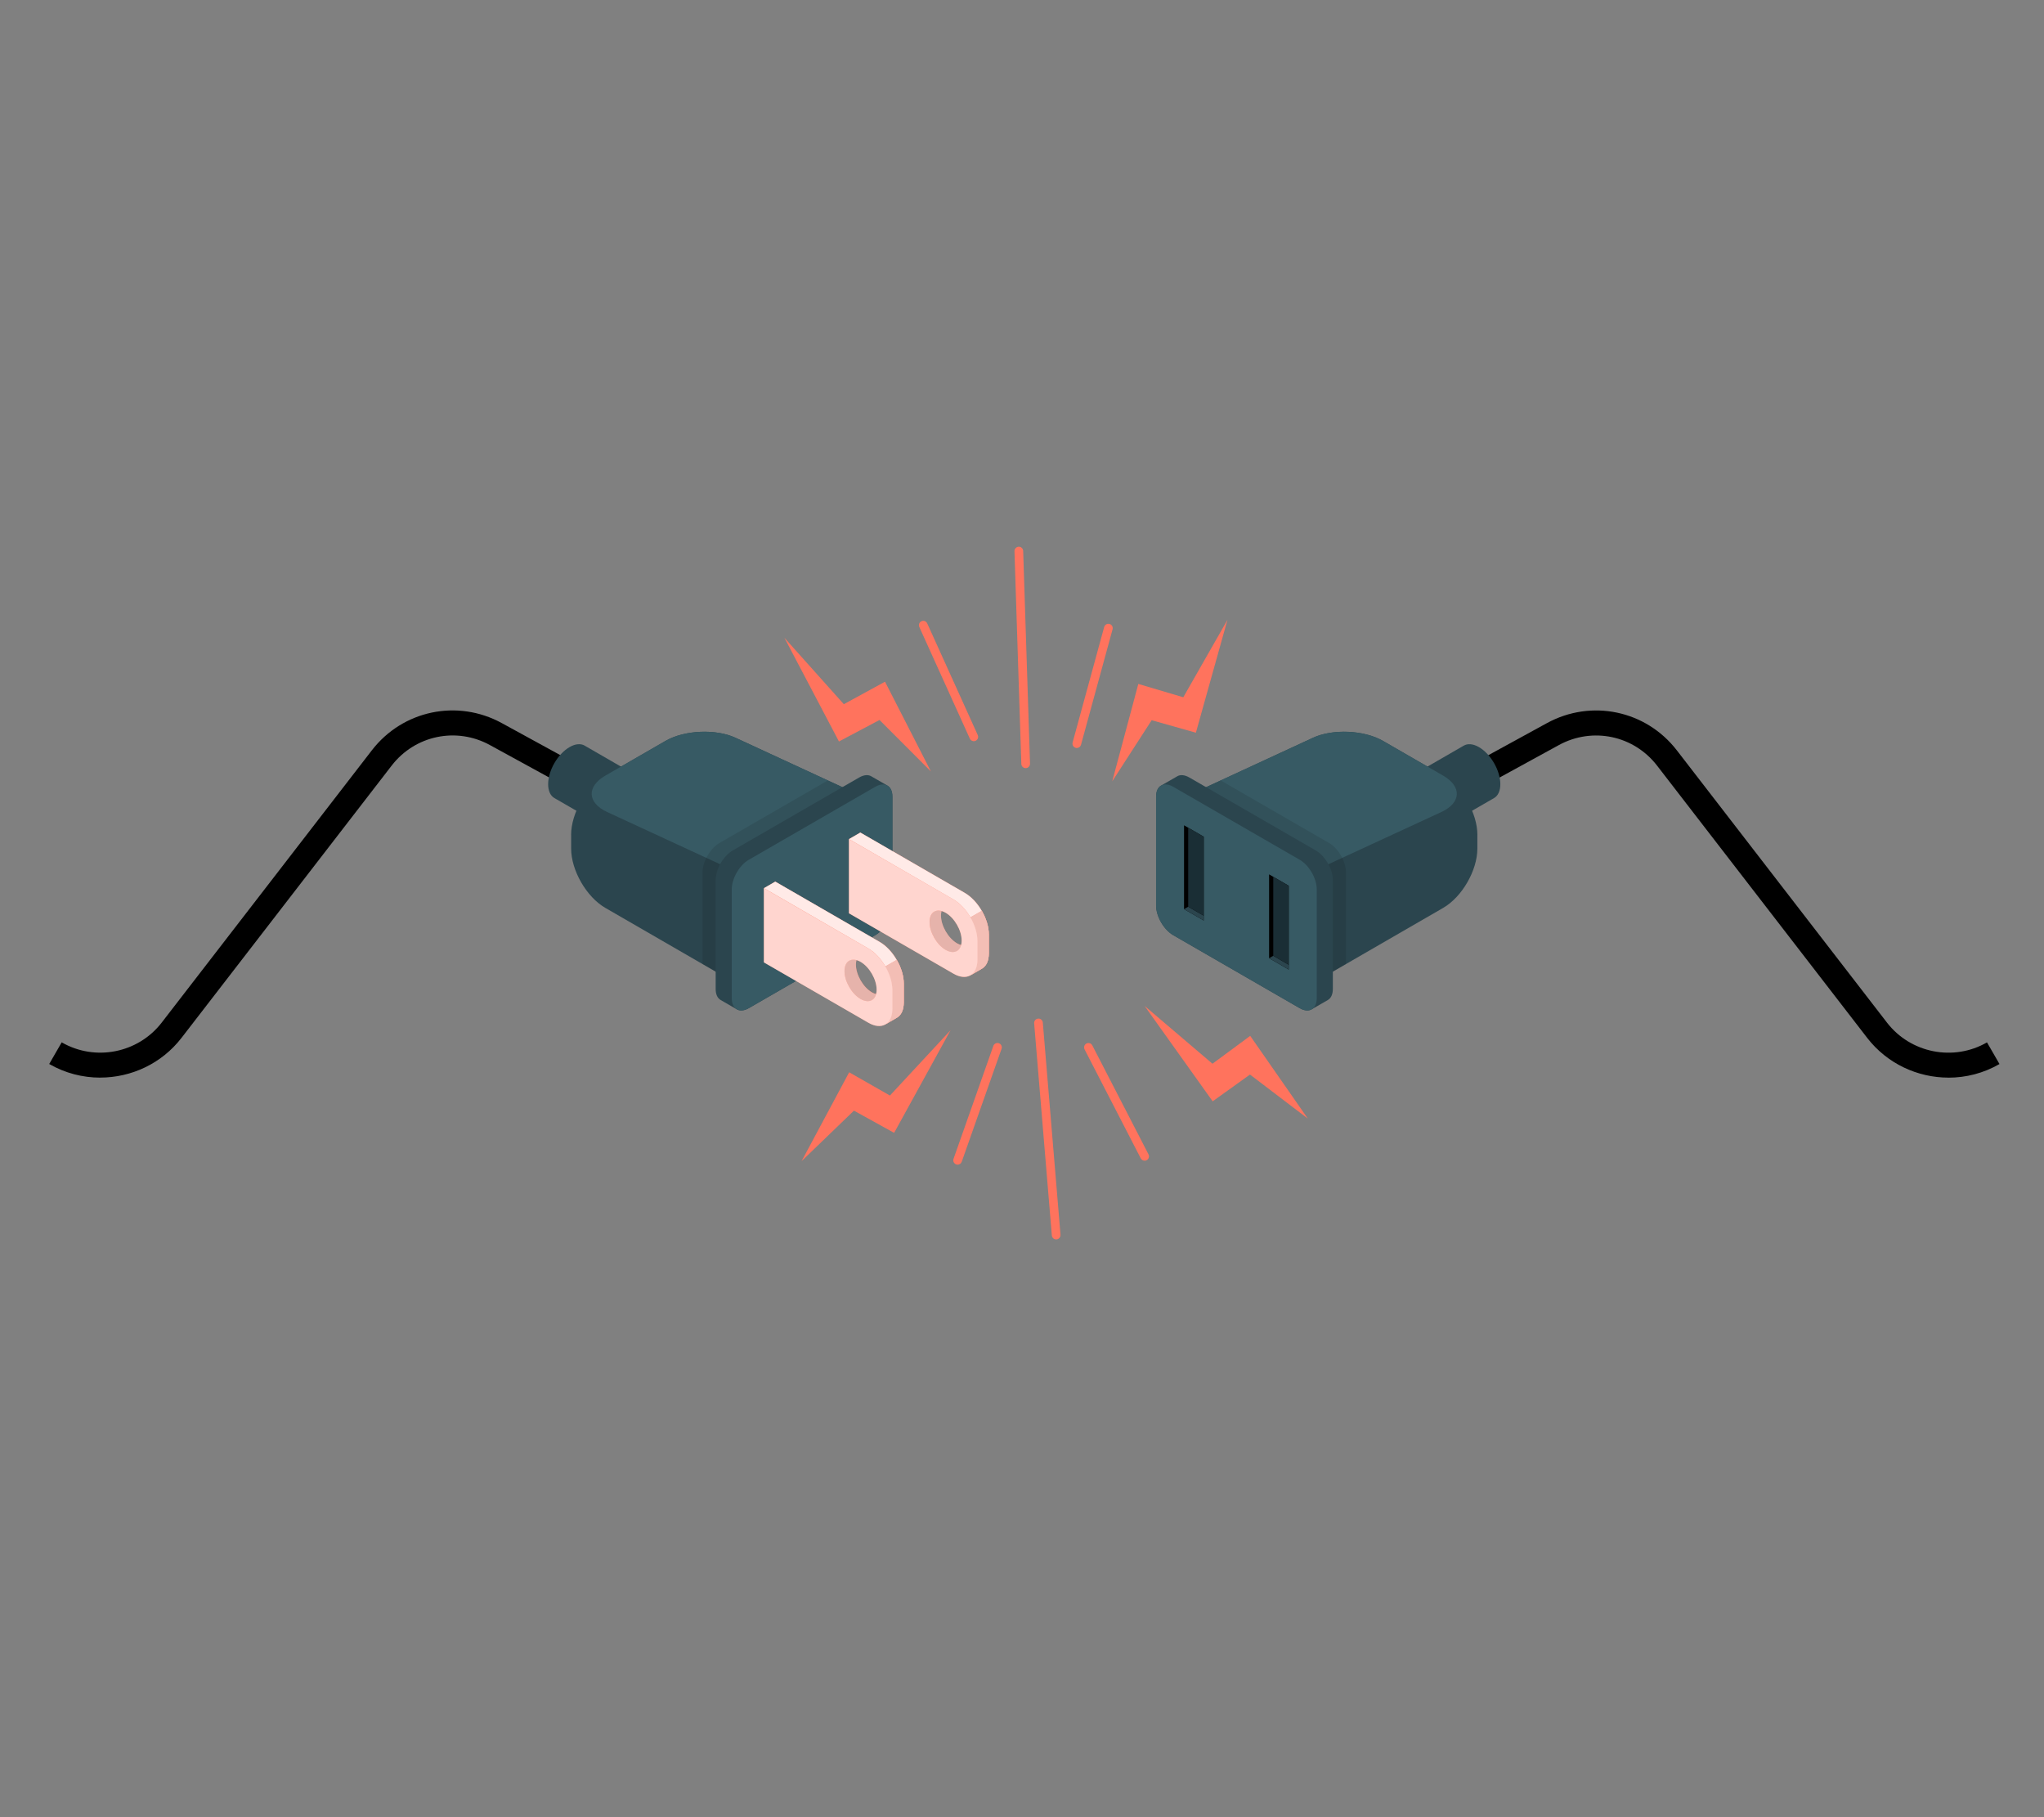 <?xml version="1.0" encoding="UTF-8"?>
<svg id="Layer_2" data-name="Layer 2" xmlns="http://www.w3.org/2000/svg" viewBox="0 0 540 480">
  <rect x="0" y="0" width="540" height="480" fill="#808080" stroke="none"/>
  <defs>
    <style>
      .cls-1 {
        opacity: .85;
      }

      .cls-1, .cls-2, .cls-3, .cls-4, .cls-5, .cls-6, .cls-7, .cls-8, .cls-9, .cls-10, .cls-11 {
        stroke-width: 0px;
      }

      .cls-1, .cls-9, .cls-10 {
        fill: #fff;
      }

      .cls-2 {
        fill: #ff735d;
      }

      .cls-3 {
        fill: #375a64;
      }

      .cls-4 {
        opacity: .05;
      }

      .cls-6 {
        fill: #2b454e;
      }

      .cls-7 {
        fill: none;
      }

      .cls-8 {
        fill: #1a2e35;
      }

      .cls-9 {
        opacity: .6;
      }

      .cls-10 {
        opacity: .7;
      }

      .cls-11 {
        opacity: .1;
      }
    </style>
  </defs>
  <g id="Layer_2-2" data-name="Layer 2">
    <g>
      <rect class="cls-7" width="540" height="480"/>
      <g>
        <g id="Character">
          <g id="Top">
            <g>
              <path class="cls-5" d="m514.77,284.65c-8.17,0-16.21-3.68-21.48-10.5l-55.51-71.91c-6.17-8-17.08-10.28-25.95-5.43l-25.67,14.05-3.17-5.79,25.67-14.05c11.73-6.42,26.18-3.4,34.35,7.19l55.51,71.91c6.23,8.07,17.59,10.32,26.42,5.22l3.3,5.72c-4.21,2.43-8.86,3.6-13.47,3.6Z"/>
              <path class="cls-6" d="m374.62,203.94c-1.02.59-1.66,1.86-1.66,3.66,0,3.6,2.53,7.99,5.65,9.79,1.56.9,2.97.99,4,.4.95-.55,11.16-6.45,12.11-6.99,1.02-.59,1.65-1.86,1.65-3.66,0-3.6-2.53-7.99-5.65-9.79-1.56-.9-2.97-.99-4-.4-.95.55-11.16,6.45-12.11,6.99Z"/>
              <path class="cls-5" d="m384.26,214.13c0,1.8-.63,3.07-1.65,3.66-1.02.59-2.44.51-4-.4-3.12-1.8-5.65-6.18-5.65-9.79,0-1.8.63-3.07,1.66-3.66,1.02-.59,2.44-.51,4,.4,3.12,1.8,5.65,6.18,5.65,9.79Z"/>
              <g>
                <path class="cls-6" d="m390.3,220.54v3.61c0,5.77-4.05,12.79-9.04,15.67l-33.39,19.29-33.95-19.6v-29.4s32.95-15.23,32.95-15.23c5.24-2.42,13.54-2.05,18.53.84l15.86,9.15c5,2.88,9.05,9.9,9.05,15.67Z"/>
                <path class="cls-3" d="m346.86,194.88c5.24-2.42,13.54-2.05,18.53.84l15.86,9.15c5,2.88,4.8,7.18-.44,9.61l-32.95,15.23-33.97-19.59,32.96-15.23Z"/>
                <path class="cls-11" d="m351.07,222.63c2.5,1.44,4.53,4.95,4.53,7.84v24.18s-7.73,4.47-7.73,4.47l-33.95-19.6v-29.4s8.58-3.97,8.58-3.97l28.57,16.49Z"/>
                <g>
                  <path class="cls-6" d="m311.01,205.05c.81-.47,1.93-.4,3.18.31l33.4,19.27c2.5,1.44,4.53,4.95,4.53,7.84v28.76c0,1.45-.5,2.45-1.32,2.92-.76.43-3.49,2.01-4.25,2.45-.81.48-1.94.42-3.19-.3l-33.4-19.27c-2.5-1.44-4.53-4.95-4.53-7.84v-28.76c0-1.44.49-2.46,1.31-2.92.76-.44,3.51-2.02,4.28-2.46Z"/>
                  <path class="cls-3" d="m343.34,227.09l-33.4-19.27c-2.5-1.44-4.52-.27-4.52,2.61v28.76c0,2.88,2.03,6.39,4.53,7.83l33.4,19.27c2.5,1.44,4.52.27,4.52-2.61v-28.76c0-2.89-2.03-6.39-4.53-7.84Z"/>
                </g>
              </g>
              <g>
                <g>
                  <polygon class="cls-5" points="335.28 253.1 335.28 230.96 340.47 233.97 340.47 256.11 335.28 253.1"/>
                  <polygon class="cls-6" points="335.28 253.1 336.38 252.47 340.47 254.84 340.47 256.11 335.28 253.1"/>
                  <polygon class="cls-8" points="336.38 252.47 336.38 231.6 340.47 233.97 340.47 254.84 336.38 252.47"/>
                </g>
                <g>
                  <polygon class="cls-5" points="312.81 240.14 312.81 218 318.01 221.01 318.01 243.15 312.81 240.14"/>
                  <polygon class="cls-6" points="312.81 240.14 313.91 239.51 318.01 241.88 318.01 243.15 312.81 240.14"/>
                  <polygon class="cls-8" points="313.91 239.51 313.91 218.63 318.01 221.01 318.01 241.88 313.91 239.51"/>
                </g>
              </g>
            </g>
          </g>
        </g>
        <g id="Character-2" data-name="Character">
          <g id="Top-2" data-name="Top">
            <g>
              <path class="cls-5" d="m26.47,284.65c-4.61,0-9.26-1.17-13.47-3.6l3.3-5.72c8.83,5.1,20.19,2.86,26.42-5.22l55.51-71.91c8.17-10.59,22.62-13.61,34.35-7.19l25.68,14.05-3.17,5.79-25.67-14.05c-8.86-4.85-19.77-2.57-25.95,5.43l-55.51,71.91c-5.27,6.83-13.31,10.5-21.48,10.5Z"/>
              <path class="cls-6" d="m154.46,196.95c-1.02-.59-2.44-.51-4,.4-3.12,1.8-5.65,6.18-5.65,9.79,0,1.8.63,3.07,1.65,3.66.95.55,11.16,6.45,12.11,6.99,1.02.59,2.44.51,4-.4,3.12-1.8,5.65-6.18,5.65-9.79,0-1.8-.63-3.07-1.66-3.66-.95-.55-11.16-6.45-12.11-6.99Z"/>
              <path class="cls-5" d="m156.93,214.13c0,1.8.63,3.07,1.65,3.66,1.02.59,2.44.51,4-.4,3.12-1.8,5.65-6.18,5.65-9.79,0-1.8-.63-3.07-1.66-3.66-1.02-.59-2.44-.51-4,.4-3.12,1.8-5.65,6.18-5.65,9.79Z"/>
              <g>
                <path class="cls-6" d="m150.89,220.54v3.61c0,5.77,4.05,12.79,9.04,15.67l33.39,19.29,33.95-19.6v-29.4s-32.95-15.23-32.95-15.23c-5.24-2.42-13.54-2.05-18.53.84l-15.86,9.15c-5,2.88-9.05,9.9-9.05,15.67Z"/>
                <path class="cls-3" d="m194.33,194.88c-5.24-2.42-13.54-2.05-18.53.84l-15.86,9.15c-5,2.88-4.8,7.18.44,9.61l32.95,15.23,33.97-19.59-32.96-15.23Z"/>
                <path class="cls-11" d="m190.13,222.63c-2.5,1.44-4.53,4.95-4.53,7.84v24.18s7.73,4.47,7.73,4.47l33.95-19.6v-29.4s-8.58-3.97-8.58-3.97l-28.57,16.49Z"/>
                <g>
                  <path class="cls-6" d="m230.18,205.05c-.81-.47-1.93-.4-3.18.31l-33.4,19.27c-2.5,1.44-4.53,4.95-4.53,7.84v28.76c0,1.45.5,2.45,1.32,2.92.76.43,3.49,2.01,4.25,2.45.81.48,1.94.42,3.19-.3l33.4-19.27c2.5-1.44,4.53-4.95,4.53-7.84v-28.76c0-1.44-.49-2.46-1.31-2.92-.76-.44-3.51-2.02-4.28-2.46Z"/>
                  <path class="cls-3" d="m197.85,227.09l33.4-19.27c2.5-1.44,4.52-.27,4.52,2.61v28.76c0,2.88-2.03,6.39-4.53,7.83l-33.4,19.27c-2.5,1.44-4.52.27-4.52-2.61v-28.76c0-2.89,2.03-6.39,4.53-7.84Z"/>
                </g>
                <g>
                  <path class="cls-2" d="m232.44,248.82l-27.62-15.95-3,1.73v19.6s27.61,15.95,27.61,15.95c1.75,1.01,3.34,1.1,4.49.43.51-.3,2.5-1.45,3.01-1.74,1.14-.65,1.84-2.06,1.84-4.08v-4.98c0-4.04-2.83-8.95-6.33-10.97Zm-5.08,5.24c2.34,1.35,4.24,4.65,4.24,7.35,0,.43-.07.81-.16,1.16-.35-.1-.71-.23-1.08-.45-2.34-1.35-4.24-4.65-4.24-7.35,0-.44.06-.83.16-1.18.35.09.71.25,1.09.47Z"/>
                  <path class="cls-1" d="m232.44,248.82l-27.62-15.95-2.99,1.73,27.6,15.95c3.51,2.03,6.33,6.94,6.33,10.97v4.97c0,2.09-.75,3.55-1.99,4.18.04-.02.1-.06.15-.08.52-.31,2.51-1.46,3.01-1.76,1.15-.65,1.84-2.05,1.84-4.07v-4.97c0-4.03-2.84-8.94-6.33-10.97Z"/>
                  <path class="cls-2" d="m238.77,259.79v4.97c0,2.03-.69,3.43-1.84,4.07-.5.29-2.49,1.44-3.01,1.76-.04.02-.08.04-.12.06,1.21-.63,1.96-2.07,1.96-4.16v-4.97c0-2.03-.71-4.24-1.86-6.25l3.01-1.73c1.15,1.99,1.86,4.22,1.86,6.25Z"/>
                  <path class="cls-9" d="m238.77,259.79v4.97c0,2.03-.69,3.43-1.84,4.07-.5.29-2.49,1.44-3.01,1.76-.04.02-.08.04-.12.06,1.21-.63,1.96-2.07,1.96-4.16v-4.97c0-2.03-.71-4.24-1.86-6.25l3.01-1.73c1.15,1.99,1.86,4.22,1.86,6.25Z"/>
                  <path class="cls-4" d="m238.77,259.79v4.97c0,2.03-.69,3.43-1.84,4.07-.5.29-2.49,1.44-3.01,1.76-.04.02-.08.04-.12.06,1.21-.63,1.96-2.07,1.96-4.16v-4.97c0-2.03-.71-4.24-1.86-6.25l3.01-1.73c1.15,1.99,1.86,4.22,1.86,6.25Z"/>
                  <path class="cls-9" d="m226.12,254.77c0-.44.06-.84.15-1.17h0c-1.81-.51-3.16.64-3.16,2.91,0,2.72,1.9,6,4.24,7.36,1.96,1.15,3.64.54,4.1-1.29-.35-.08-.71-.21-1.09-.44-2.34-1.36-4.24-4.64-4.24-7.36Z"/>
                  <path class="cls-11" d="m226.12,254.77c0-.44.06-.84.15-1.17h0c-1.81-.51-3.16.64-3.16,2.91,0,2.72,1.9,6,4.24,7.36,1.96,1.15,3.64.54,4.1-1.29-.35-.08-.71-.21-1.09-.44-2.34-1.36-4.24-4.64-4.24-7.36Z"/>
                  <path class="cls-10" d="m229.43,250.56l-27.62-15.95v19.6s27.61,15.95,27.61,15.95c3.5,2.02,6.33.38,6.34-3.66v-4.97c0-4.04-2.83-8.95-6.33-10.97Zm-2.08,13.31c-2.34-1.35-4.24-4.65-4.24-7.35,0-2.71,1.9-3.8,4.24-2.45,2.34,1.35,4.24,4.65,4.24,7.35,0,2.71-1.9,3.8-4.24,2.45Z"/>
                </g>
                <g>
                  <path class="cls-2" d="m254.91,235.86l-27.62-15.95-3,1.73v19.6s27.61,15.95,27.61,15.95c1.75,1.01,3.34,1.1,4.49.43.51-.3,2.5-1.45,3.01-1.74,1.14-.65,1.84-2.06,1.84-4.08v-4.97c0-4.04-2.83-8.95-6.33-10.97Zm-5.08,5.24c2.34,1.35,4.24,4.65,4.24,7.35,0,.43-.06.81-.16,1.16-.35-.09-.71-.23-1.09-.44-2.34-1.35-4.24-4.65-4.24-7.35,0-.44.06-.83.16-1.18.35.09.71.25,1.09.47Z"/>
                  <path class="cls-1" d="m254.91,235.86l-27.62-15.95-2.99,1.73,27.6,15.95c3.51,2.03,6.33,6.94,6.33,10.97v4.97c0,2.09-.75,3.55-1.99,4.18.04-.02.1-.06.15-.08.52-.31,2.51-1.46,3.01-1.76,1.15-.65,1.84-2.05,1.84-4.07v-4.97c0-4.03-2.84-8.94-6.33-10.97Z"/>
                  <path class="cls-2" d="m261.24,246.83v4.97c0,2.03-.69,3.43-1.84,4.07-.5.29-2.49,1.44-3.01,1.76-.04.02-.08.04-.13.06,1.21-.63,1.97-2.07,1.97-4.16v-4.97c0-2.03-.71-4.24-1.86-6.25l3.01-1.73c1.15,1.99,1.86,4.22,1.86,6.25Z"/>
                  <path class="cls-9" d="m261.24,246.83v4.97c0,2.03-.69,3.43-1.84,4.07-.5.29-2.49,1.44-3.01,1.76-.04.02-.08.04-.13.06,1.21-.63,1.97-2.07,1.97-4.16v-4.97c0-2.03-.71-4.24-1.86-6.25l3.01-1.73c1.15,1.99,1.86,4.22,1.86,6.25Z"/>
                  <path class="cls-4" d="m261.24,246.83v4.97c0,2.03-.69,3.43-1.84,4.07-.5.29-2.49,1.44-3.01,1.76-.04.02-.08.04-.13.06,1.21-.63,1.97-2.07,1.97-4.16v-4.97c0-2.03-.71-4.24-1.86-6.25l3.01-1.73c1.15,1.99,1.86,4.22,1.86,6.25Z"/>
                  <path class="cls-9" d="m248.6,241.81c0-.44.06-.84.15-1.17h0c-1.81-.51-3.16.64-3.16,2.91,0,2.72,1.9,6,4.24,7.36,1.96,1.15,3.64.54,4.1-1.29-.36-.08-.71-.21-1.09-.44-2.34-1.36-4.24-4.64-4.24-7.36Z"/>
                  <path class="cls-11" d="m248.6,241.81c0-.44.06-.84.15-1.17h0c-1.81-.51-3.16.64-3.16,2.91,0,2.72,1.9,6,4.24,7.36,1.96,1.15,3.64.54,4.1-1.29-.36-.08-.71-.21-1.09-.44-2.34-1.36-4.24-4.64-4.24-7.36Z"/>
                  <path class="cls-10" d="m251.9,237.59l-27.62-15.95v19.6s27.61,15.95,27.61,15.95c3.5,2.02,6.33.38,6.34-3.66v-4.97c0-4.04-2.83-8.95-6.33-10.97Zm-2.08,13.31c-2.34-1.35-4.24-4.65-4.24-7.35,0-2.71,1.9-3.8,4.24-2.45,2.34,1.35,4.24,4.65,4.24,7.35,0,2.71-1.9,3.8-4.24,2.45Z"/>
                </g>
              </g>
            </g>
          </g>
        </g>
        <g id="Lines">
          <polygon class="cls-2" points="245.94 203.78 233.81 180.07 222.93 186.01 207.23 168.46 221.64 195.86 232.36 190.18 245.94 203.78"/>
          <polygon class="cls-2" points="345.51 295.47 330.29 273.62 320.32 280.98 302.39 265.71 320.37 290.91 330.23 283.84 345.51 295.47"/>
          <polygon class="cls-2" points="293.84 206.38 300.73 180.66 312.61 184.18 324.28 163.73 315.94 193.54 304.26 190.24 293.84 206.38"/>
          <polygon class="cls-2" points="211.77 306.71 224.34 283.24 235.11 289.38 251.13 272.12 236.22 299.24 225.6 293.37 211.77 306.71"/>
          <path class="cls-2" d="m270.91,202.9c-.59-.03-1.07-.51-1.09-1.11l-1.81-56.18c-.02-.63.48-1.17,1.11-1.19.65-.03,1.17.48,1.19,1.11l1.81,56.18c.02.63-.48,1.17-1.11,1.19-.03,0-.07,0-.1,0Z"/>
          <path class="cls-2" d="m257.21,195.78c-.42-.02-.81-.27-.99-.67l-13.35-29.5c-.26-.58,0-1.26.57-1.52.58-.27,1.26,0,1.52.57l13.35,29.5c.26.58,0,1.26-.57,1.52-.17.08-.35.11-.53.1Z"/>
          <path class="cls-2" d="m284.57,197.58c-.13,0-.26,0-.39-.04-.61-.17-.97-.8-.81-1.41l8.34-30.51c.17-.61.8-.97,1.41-.81.61.17.97.8.81,1.41l-8.34,30.51c-.13.48-.55.81-1.03.84Z"/>
          <path class="cls-2" d="m279.02,327.37c-.59,0-1.1-.45-1.14-1.05l-4.67-56.02c-.05-.63.42-1.19,1.05-1.24.64-.06,1.19.42,1.24,1.05l4.67,56.02c.05.63-.42,1.19-1.05,1.24-.03,0-.07,0-.1,0Z"/>
          <path class="cls-2" d="m302.39,306.59c-.42,0-.82-.23-1.02-.62l-14.84-28.78c-.29-.56-.07-1.26.5-1.55.56-.3,1.26-.07,1.55.5l14.84,28.78c.29.56.07,1.26-.5,1.55-.17.09-.35.13-.53.13Z"/>
          <path class="cls-2" d="m252.99,307.64c-.13,0-.26-.02-.38-.07-.6-.21-.91-.87-.7-1.47l10.52-29.83c.21-.6.87-.91,1.47-.7.6.21.91.87.7,1.47l-10.52,29.83c-.17.47-.61.77-1.09.77Z"/>
        </g>
      </g>
    </g>
  </g>
</svg>